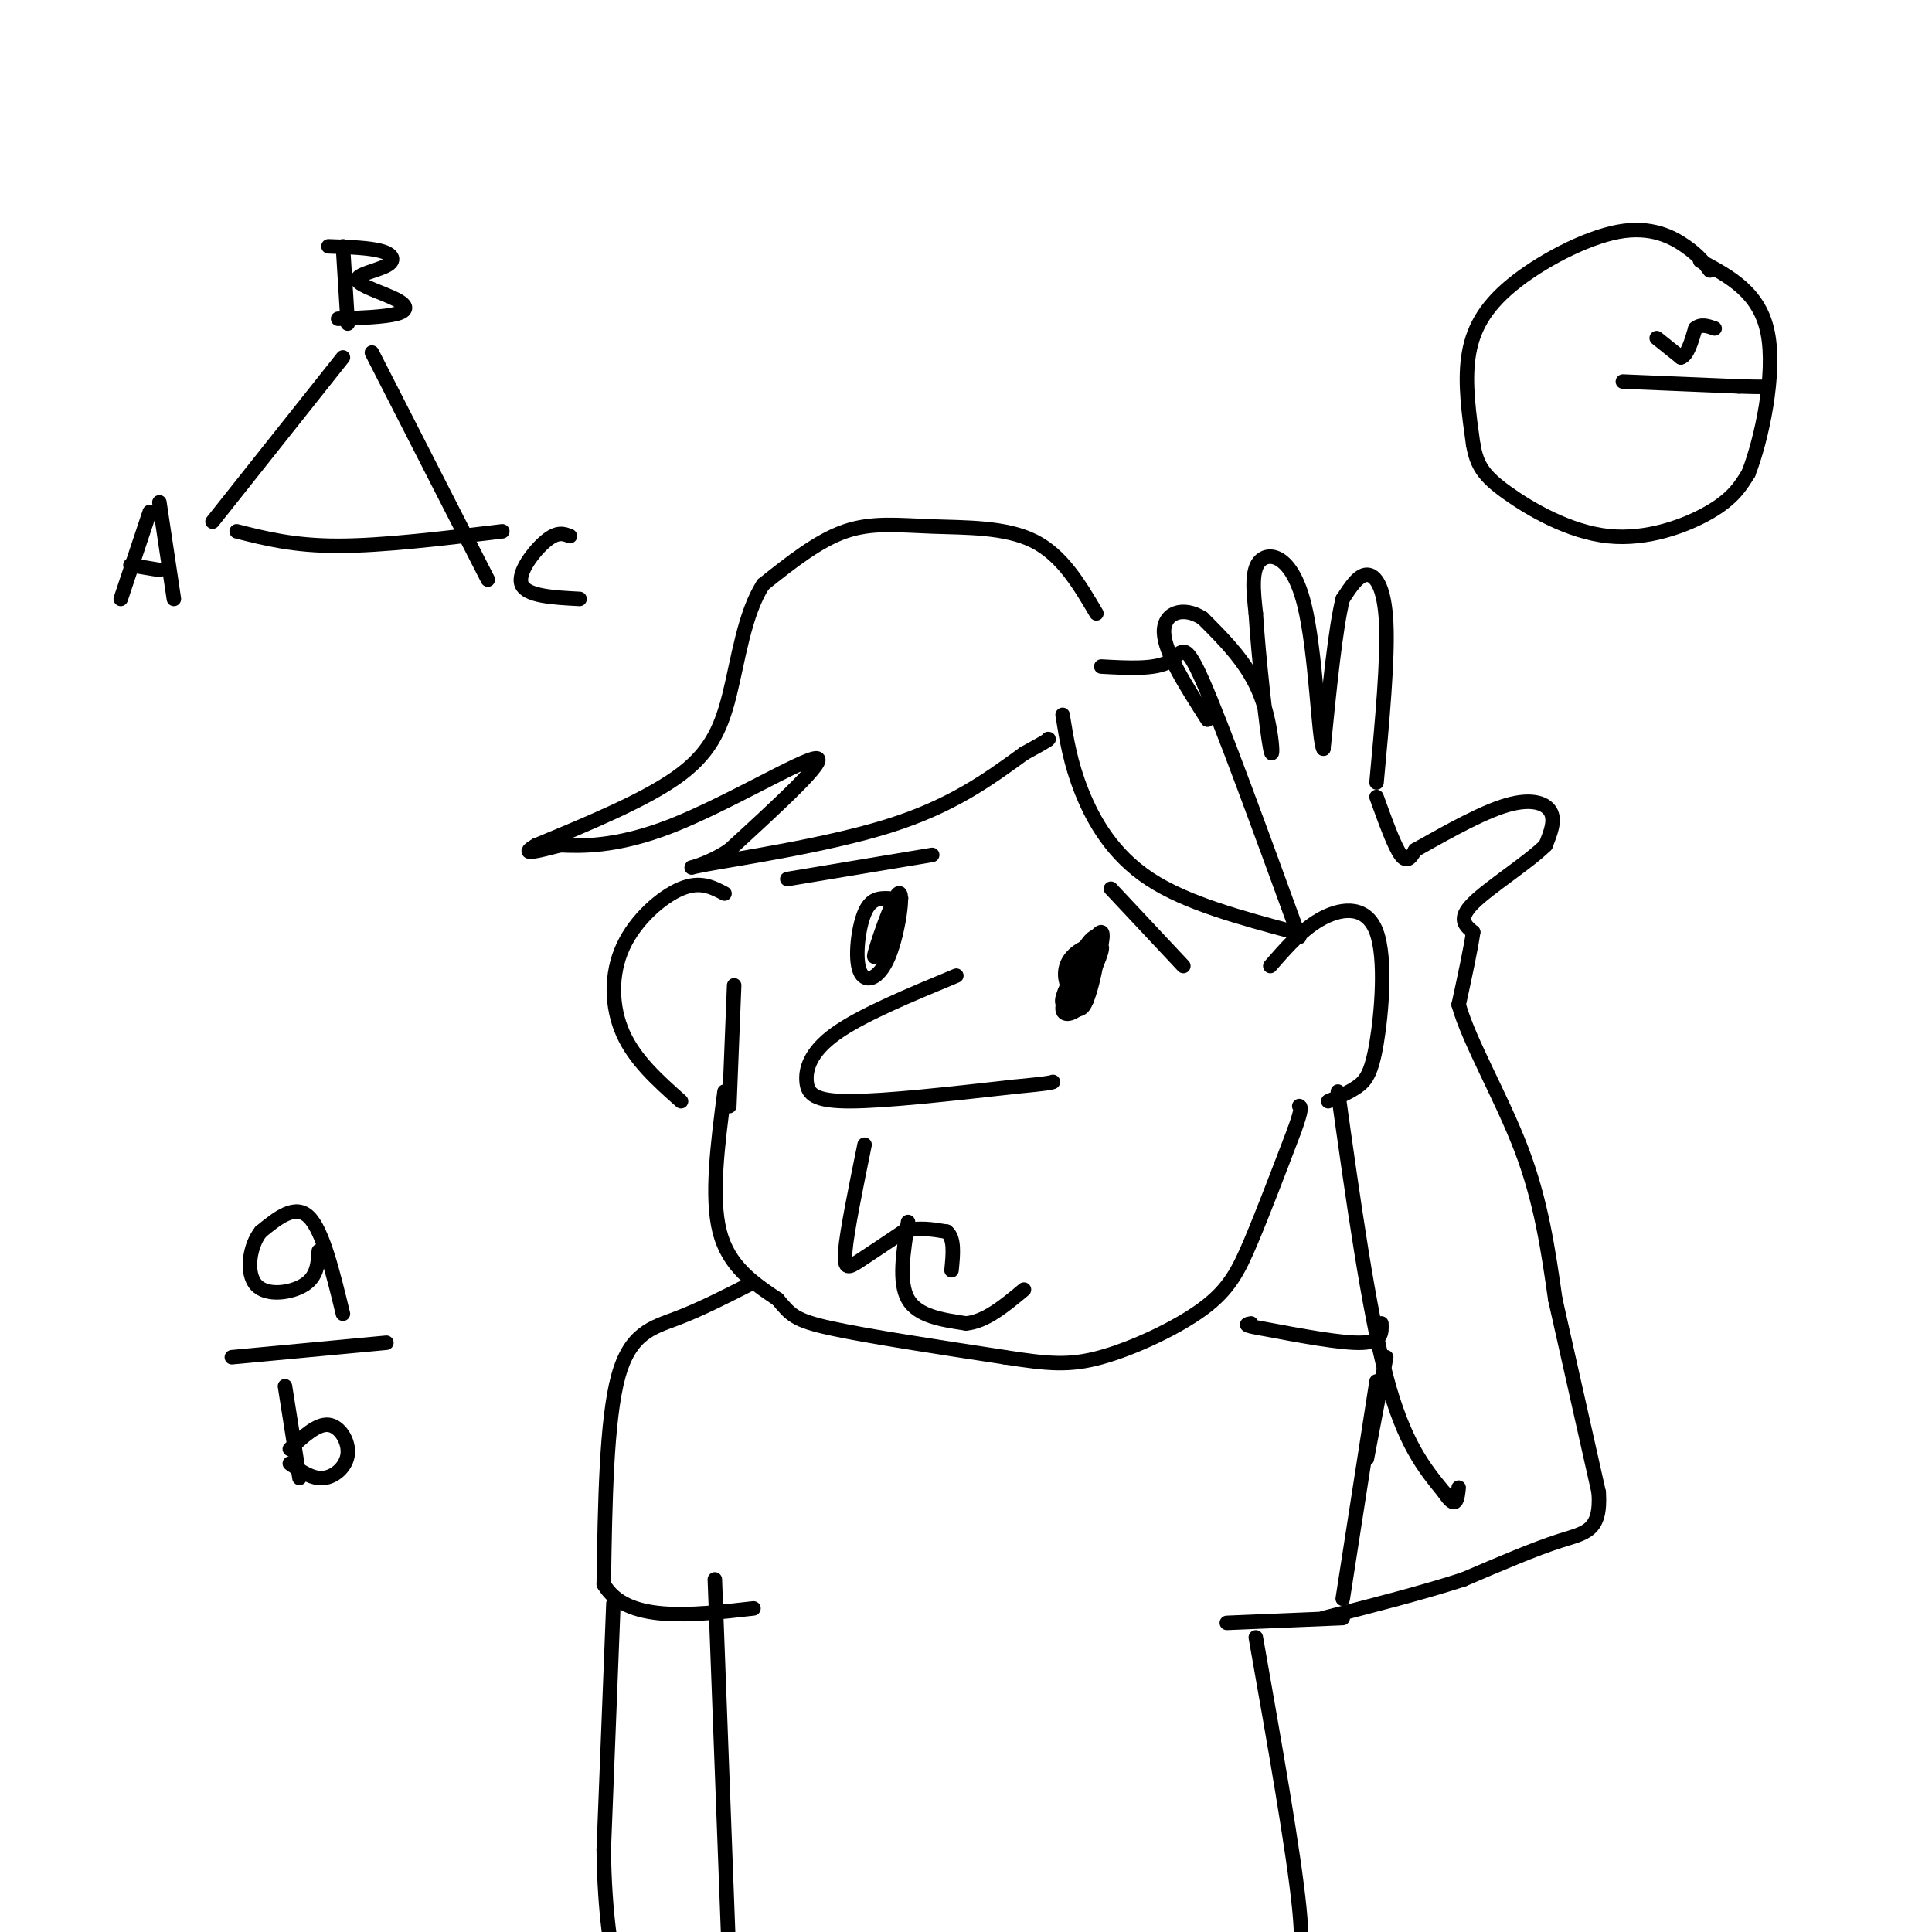 <svg viewBox='0 0 400 400' version='1.1' xmlns='http://www.w3.org/2000/svg' xmlns:xlink='http://www.w3.org/1999/xlink'><g fill='none' stroke='rgb(0,0,0)' stroke-width='3' stroke-linecap='round' stroke-linejoin='round'><path d='M227,127c-3.554,-6.036 -7.107,-12.071 -13,-15c-5.893,-2.929 -14.125,-2.750 -21,-3c-6.875,-0.250 -12.393,-0.929 -18,1c-5.607,1.929 -11.304,6.464 -17,11'/><path d='M158,121c-3.905,6.060 -5.167,15.708 -7,23c-1.833,7.292 -4.238,12.226 -11,17c-6.762,4.774 -17.881,9.387 -29,14'/><path d='M111,175c-4.000,2.333 0.500,1.167 5,0'/><path d='M116,175c3.976,0.155 11.417,0.542 23,-4c11.583,-4.542 27.310,-14.012 30,-14c2.690,0.012 -7.655,9.506 -18,19'/><path d='M151,176c-5.845,3.917 -11.458,4.208 -5,3c6.458,-1.208 24.988,-3.917 38,-8c13.012,-4.083 20.506,-9.542 28,-15'/><path d='M212,156c5.500,-3.000 5.250,-3.000 5,-3'/><path d='M220,148c0.800,5.000 1.600,10.000 4,16c2.400,6.000 6.400,13.000 14,18c7.600,5.000 18.800,8.000 30,11'/><path d='M228,138c5.578,0.311 11.156,0.622 14,-1c2.844,-1.622 2.956,-5.178 7,4c4.044,9.178 12.022,31.089 20,53'/><path d='M263,200c3.426,-3.936 6.852,-7.872 11,-10c4.148,-2.128 9.019,-2.447 11,3c1.981,5.447 1.072,16.659 0,23c-1.072,6.341 -2.306,7.812 -4,9c-1.694,1.188 -3.847,2.094 -6,3'/><path d='M150,185c-2.518,-1.327 -5.036,-2.655 -9,-1c-3.964,1.655 -9.375,6.292 -12,12c-2.625,5.708 -2.464,12.488 0,18c2.464,5.512 7.232,9.756 12,14'/><path d='M285,162c1.178,-12.711 2.356,-25.422 2,-33c-0.356,-7.578 -2.244,-10.022 -4,-10c-1.756,0.022 -3.378,2.511 -5,5'/><path d='M278,124c-1.500,6.000 -2.750,18.500 -4,31'/><path d='M274,155c-1.000,-1.321 -1.500,-20.125 -4,-30c-2.500,-9.875 -7.000,-10.821 -9,-9c-2.000,1.821 -1.500,6.411 -1,11'/><path d='M260,127c0.500,8.500 2.250,24.250 3,28c0.750,3.750 0.500,-4.500 -2,-11c-2.500,-6.500 -7.250,-11.250 -12,-16'/><path d='M249,128c-4.044,-2.622 -8.156,-1.178 -8,3c0.156,4.178 4.578,11.089 9,18'/><path d='M285,165c1.833,5.083 3.667,10.167 5,12c1.333,1.833 2.167,0.417 3,-1'/><path d='M293,176c3.929,-2.167 12.250,-7.083 18,-9c5.750,-1.917 8.929,-0.833 10,1c1.071,1.833 0.036,4.417 -1,7'/><path d='M320,175c-3.489,3.489 -11.711,8.711 -15,12c-3.289,3.289 -1.644,4.644 0,6'/><path d='M305,193c-0.500,3.500 -1.750,9.250 -3,15'/><path d='M302,208c2.111,7.622 8.889,19.178 13,30c4.111,10.822 5.556,20.911 7,31'/><path d='M322,269c2.667,11.833 5.833,25.917 9,40'/><path d='M331,309c0.511,8.089 -2.711,8.311 -8,10c-5.289,1.689 -12.644,4.844 -20,8'/><path d='M303,327c-8.167,2.667 -18.583,5.333 -29,8'/><path d='M277,226c3.167,22.583 6.333,45.167 10,59c3.667,13.833 7.833,18.917 12,24'/><path d='M299,309c2.500,3.833 2.750,1.417 3,-1'/><path d='M287,281c0.000,0.000 -4.000,21.000 -4,21'/><path d='M286,274c0.083,1.917 0.167,3.833 -4,4c-4.167,0.167 -12.583,-1.417 -21,-3'/><path d='M261,275c-3.833,-0.667 -2.917,-0.833 -2,-1'/><path d='M285,286c0.000,0.000 -7.000,45.000 -7,45'/><path d='M278,335c0.000,0.000 -24.000,1.000 -24,1'/><path d='M150,226c-1.417,10.917 -2.833,21.833 -1,29c1.833,7.167 6.917,10.583 12,14'/><path d='M161,269c2.711,3.244 3.489,4.356 11,6c7.511,1.644 21.756,3.822 36,6'/><path d='M208,281c8.957,1.384 13.349,1.845 20,0c6.651,-1.845 15.560,-5.997 21,-10c5.440,-4.003 7.411,-7.858 10,-14c2.589,-6.142 5.794,-14.571 9,-23'/><path d='M268,234c1.667,-4.667 1.333,-4.833 1,-5'/><path d='M198,202c-9.821,4.077 -19.643,8.155 -25,12c-5.357,3.845 -6.250,7.458 -6,10c0.250,2.542 1.643,4.012 9,4c7.357,-0.012 20.679,-1.506 34,-3'/><path d='M210,225c7.000,-0.667 7.500,-0.833 8,-1'/><path d='M179,237c-1.822,8.933 -3.644,17.867 -4,22c-0.356,4.133 0.756,3.467 3,2c2.244,-1.467 5.622,-3.733 9,-6'/><path d='M187,255c3.000,-1.000 6.000,-0.500 9,0'/><path d='M196,255c1.667,1.333 1.333,4.667 1,8'/><path d='M188,253c-1.000,6.250 -2.000,12.500 0,16c2.000,3.500 7.000,4.250 12,5'/><path d='M200,274c4.000,-0.333 8.000,-3.667 12,-7'/><path d='M184,186c-1.848,-0.041 -3.696,-0.083 -5,3c-1.304,3.083 -2.064,9.289 -1,12c1.064,2.711 3.951,1.925 6,-3c2.049,-4.925 3.261,-13.990 2,-13c-1.261,0.990 -4.993,12.036 -5,13c-0.007,0.964 3.712,-8.153 5,-11c1.288,-2.847 0.144,0.577 -1,4'/><path d='M185,191c-0.167,0.833 -0.083,0.917 0,1'/><path d='M224,199c-2.093,4.170 -4.186,8.340 -4,10c0.186,1.660 2.649,0.811 4,-1c1.351,-1.811 1.588,-4.585 1,-6c-0.588,-1.415 -2.003,-1.472 -3,1c-0.997,2.472 -1.576,7.473 0,6c1.576,-1.473 5.307,-9.421 6,-12c0.693,-2.579 -1.654,0.210 -4,3'/><path d='M224,200c-1.449,2.364 -3.072,6.773 -2,6c1.072,-0.773 4.837,-6.728 5,-9c0.163,-2.272 -3.278,-0.861 -5,1c-1.722,1.861 -1.725,4.174 -1,6c0.725,1.826 2.178,3.166 4,0c1.822,-3.166 4.014,-10.838 3,-11c-1.014,-0.162 -5.235,7.187 -7,11c-1.765,3.813 -1.076,4.089 0,4c1.076,-0.089 2.538,-0.545 4,-1'/><path d='M225,207c1.461,-3.619 3.113,-12.166 2,-13c-1.113,-0.834 -4.992,6.045 -6,10c-1.008,3.955 0.855,4.987 2,5c1.145,0.013 1.573,-0.994 2,-2'/><path d='M230,184c0.000,0.000 15.000,16.000 15,16'/><path d='M193,177c0.000,0.000 -30.000,5.000 -30,5'/><path d='M152,204c0.000,0.000 -1.000,25.000 -1,25'/><path d='M155,266c-5.067,2.578 -10.133,5.156 -15,7c-4.867,1.844 -9.533,2.956 -12,12c-2.467,9.044 -2.733,26.022 -3,43'/><path d='M125,328c4.667,8.000 17.833,6.500 31,5'/><path d='M148,327c0.000,0.000 3.000,80.000 3,80'/><path d='M260,339c3.917,22.167 7.833,44.333 9,56c1.167,11.667 -0.417,12.833 -2,14'/><path d='M127,332c0.000,0.000 -2.000,51.000 -2,51'/><path d='M125,383c0.167,13.333 1.583,21.167 3,29'/><path d='M71,51c0.000,0.000 1.000,16.000 1,16'/><path d='M68,51c4.294,0.147 8.588,0.295 11,1c2.412,0.705 2.942,1.968 1,3c-1.942,1.032 -6.356,1.833 -6,3c0.356,1.167 5.480,2.699 8,4c2.520,1.301 2.434,2.372 0,3c-2.434,0.628 -7.217,0.814 -12,1'/><path d='M71,74c0.000,0.000 -27.000,34.000 -27,34'/><path d='M77,73c0.000,0.000 24.000,47.000 24,47'/><path d='M49,110c5.917,1.500 11.833,3.000 21,3c9.167,0.000 21.583,-1.500 34,-3'/><path d='M118,111c-1.289,-0.511 -2.578,-1.022 -5,1c-2.422,2.022 -5.978,6.578 -5,9c0.978,2.422 6.489,2.711 12,3'/><path d='M31,106c0.000,0.000 -6.000,18.000 -6,18'/><path d='M33,104c0.000,0.000 3.000,20.000 3,20'/><path d='M27,117c0.000,0.000 6.000,1.000 6,1'/><path d='M354,56c-1.121,-1.531 -2.242,-3.062 -5,-5c-2.758,-1.938 -7.152,-4.282 -14,-3c-6.848,1.282 -16.152,6.191 -22,11c-5.848,4.809 -8.242,9.517 -9,15c-0.758,5.483 0.121,11.742 1,18'/><path d='M305,92c0.777,4.450 2.219,6.574 7,10c4.781,3.426 12.903,8.153 21,9c8.097,0.847 16.171,-2.187 21,-5c4.829,-2.813 6.415,-5.407 8,-8'/><path d='M362,98c2.756,-7.022 5.644,-20.578 4,-29c-1.644,-8.422 -7.822,-11.711 -14,-15'/><path d='M336,79c0.000,0.000 24.000,1.000 24,1'/><path d='M360,80c5.000,0.167 5.500,0.083 6,0'/><path d='M343,70c0.000,0.000 5.000,4.000 5,4'/><path d='M348,74c1.333,-0.333 2.167,-3.167 3,-6'/><path d='M351,68c1.167,-1.000 2.583,-0.500 4,0'/><path d='M71,272c-2.083,-8.583 -4.167,-17.167 -7,-20c-2.833,-2.833 -6.417,0.083 -10,3'/><path d='M54,255c-2.333,2.869 -3.167,8.542 -1,11c2.167,2.458 7.333,1.702 10,0c2.667,-1.702 2.833,-4.351 3,-7'/><path d='M48,281c0.000,0.000 32.000,-3.000 32,-3'/><path d='M59,287c0.000,0.000 3.000,19.000 3,19'/><path d='M60,300c2.821,-2.625 5.643,-5.250 8,-5c2.357,0.250 4.250,3.375 4,6c-0.250,2.625 -2.643,4.750 -5,5c-2.357,0.250 -4.679,-1.375 -7,-3'/></g>
</svg>